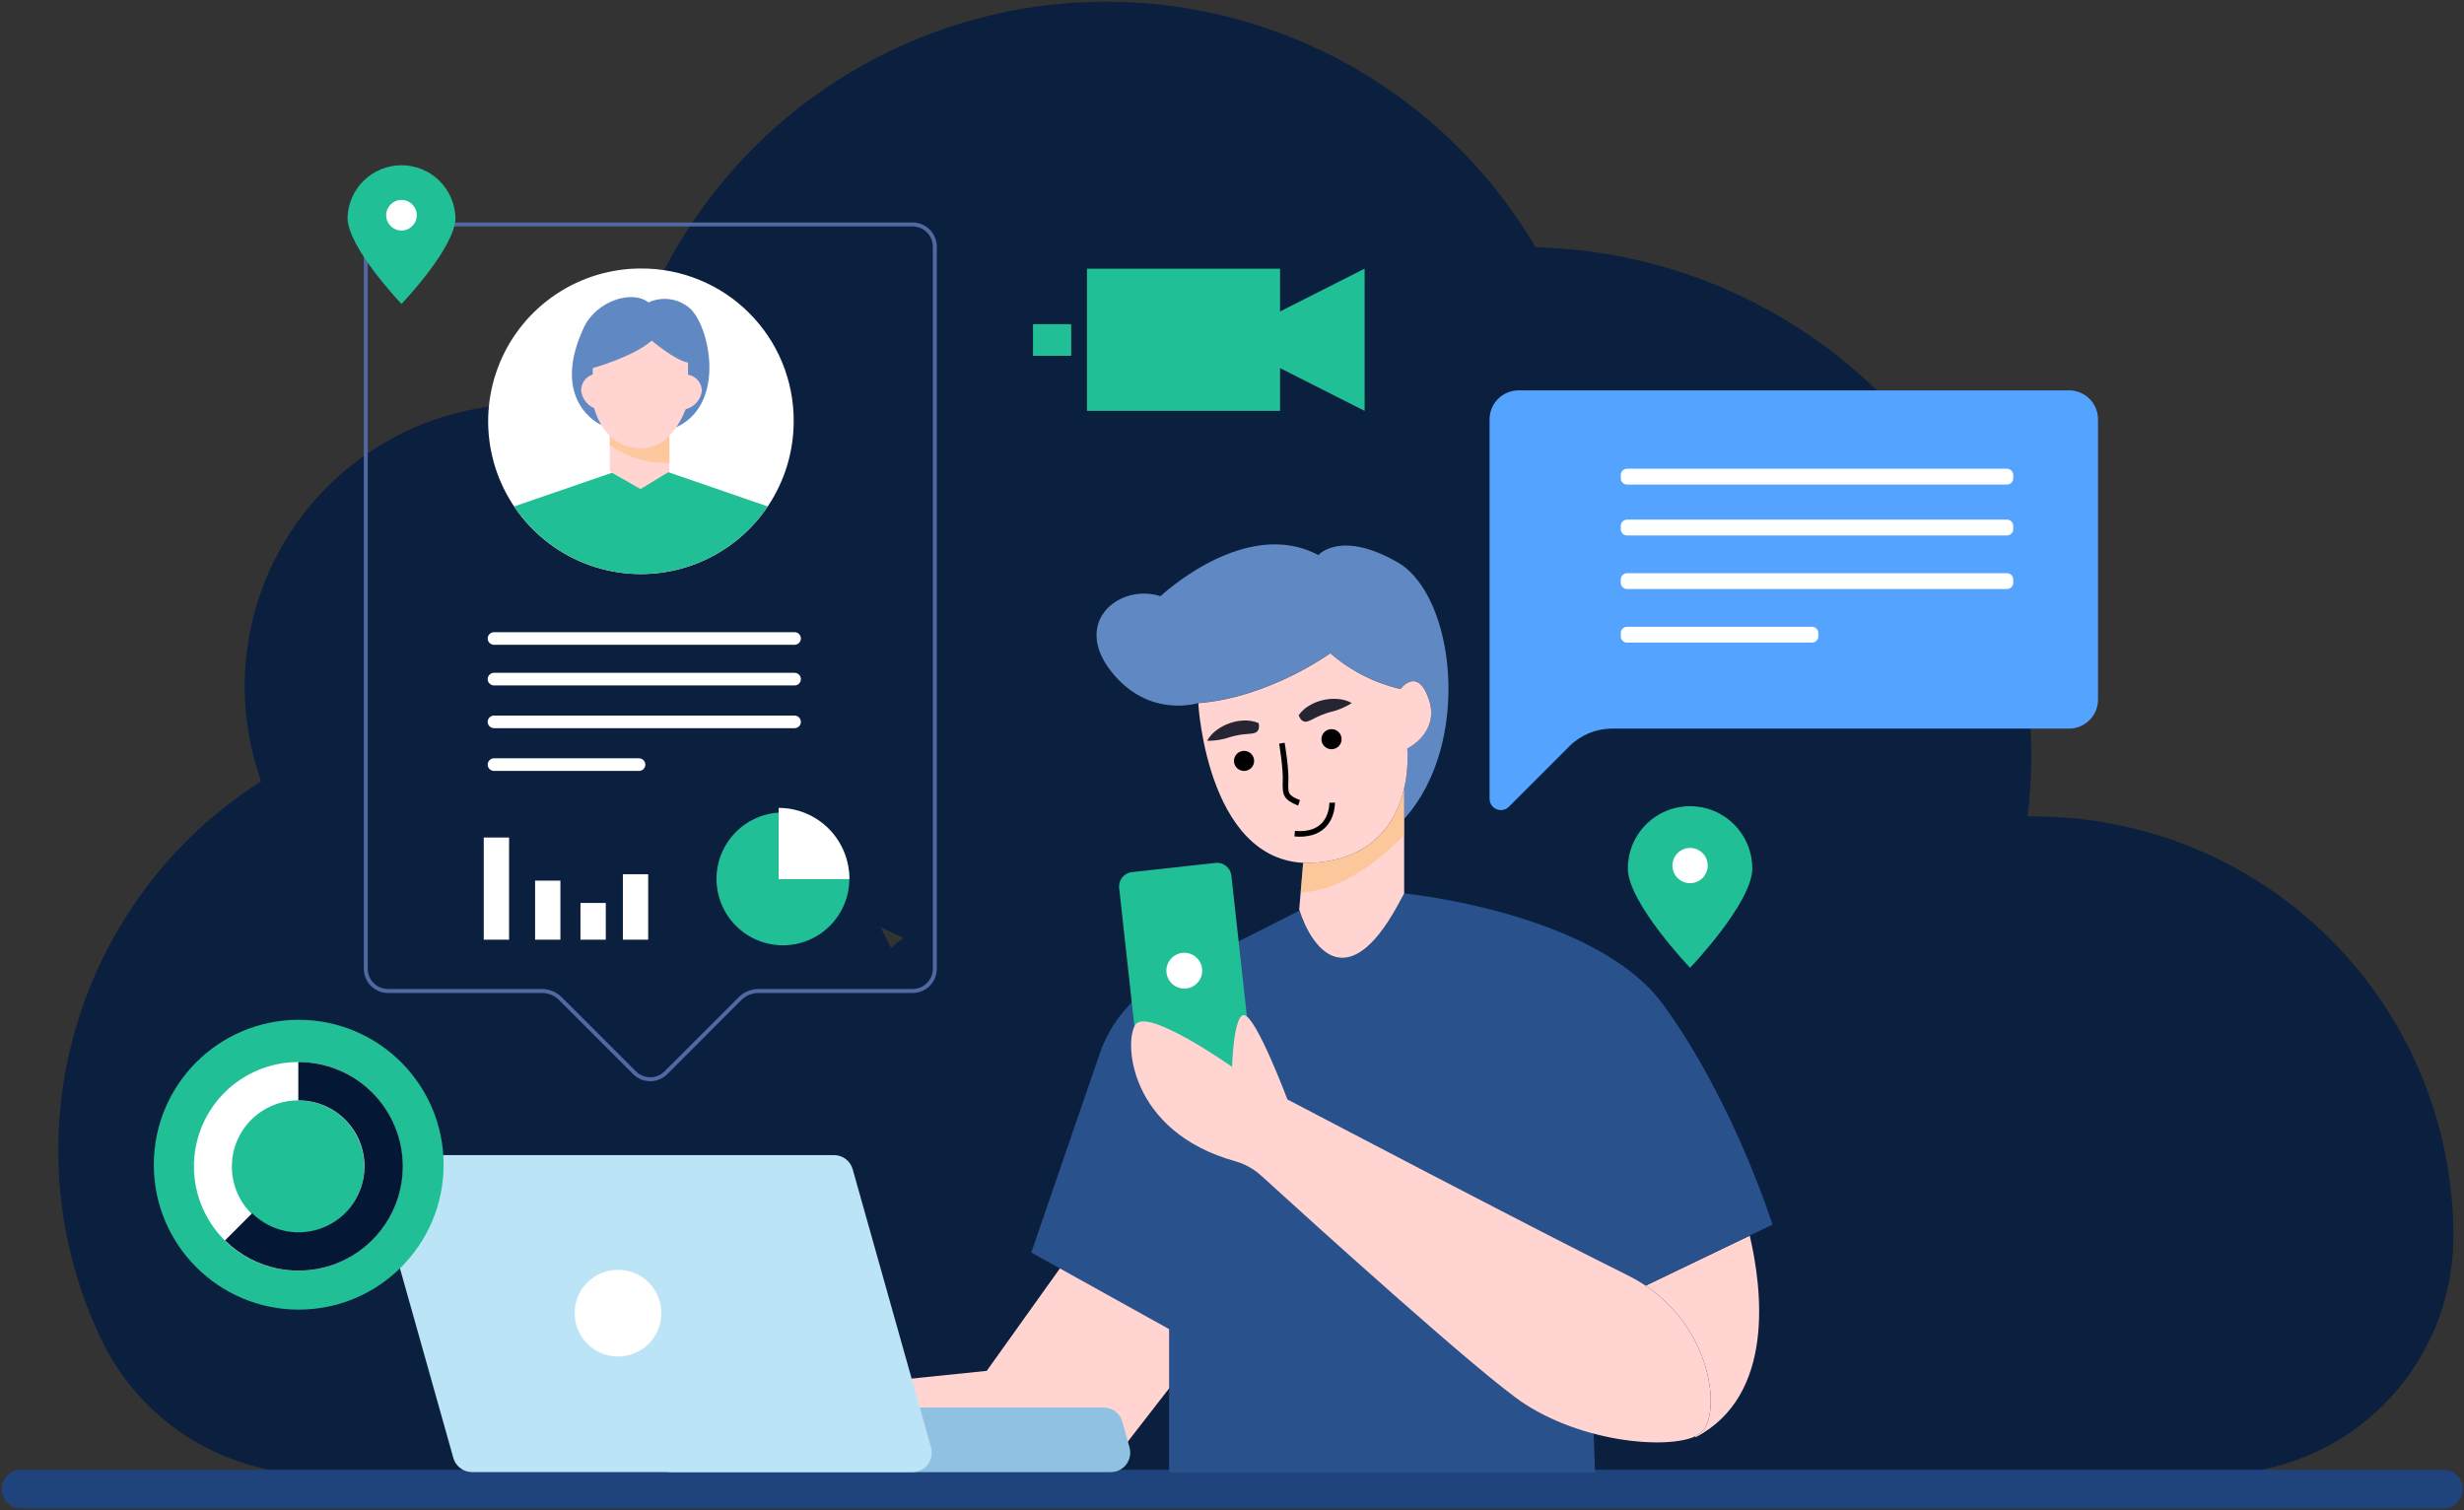 <svg xmlns="http://www.w3.org/2000/svg" xmlns:xlink="http://www.w3.org/1999/xlink" fill="none" height="380" viewBox="0 0 620 380" width="620"><rect x="0" y="0" width="620" height="380" fill="#333333" stroke="none"/><linearGradient id="a"><stop offset="0" stop-color="#8fc2e2"></stop><stop offset="1" stop-color="#bce4f7"></stop></linearGradient><linearGradient id="b" gradientUnits="userSpaceOnUse" x1="31657.5" x2="45805.7" xlink:href="#a" y1="7245.29" y2="7245.29"></linearGradient><linearGradient id="c" gradientUnits="userSpaceOnUse" x1="36203.1" x2="30437.8" xlink:href="#a" y1="33827.3" y2="23688.4"></linearGradient><path d="m79.44 370.907h478c15.779.027 30.928-6.183 42.146-17.278 11.219-11.095 17.597-26.175 17.744-41.952v-.67c0-13.867-2.731-27.598-8.038-40.41-5.307-12.811-13.086-24.452-22.892-34.257s-21.447-17.582-34.259-22.888-26.543-8.036-40.411-8.035h-1.55c2.155-17.697.583-35.65-4.614-52.704-5.198-17.053-13.907-32.831-25.567-46.318-11.66-13.486-26.012-24.384-42.135-31.993-16.124-7.608-33.66-11.759-51.484-12.185-13.055-22.186-32.624-39.816-56.048-50.494-23.423-10.678-49.566-13.886-74.877-9.19-25.31 4.697-48.562 17.071-66.595 35.442-18.033 18.371-29.973 41.848-34.2 67.241-12.623-4.133-26.153-4.642-39.051-1.469-12.899 3.173-24.648 9.901-33.914 19.418-9.265 9.518-15.675 21.444-18.501 34.423-2.826 12.979-1.954 26.49 2.516 38.998-22.826 14.492-39.515 36.884-46.881 62.9-7.365 26.016-4.891 53.833 6.951 78.14 4.936 10.012 12.581 18.438 22.066 24.321 9.486 5.883 20.432 8.987 31.594 8.959zm147.84-134.95c-1.05.85-2.08 1.72-3.1 2.61-.853-1.82-1.753-3.613-2.7-5.38 1.91.97 3.84 1.9 5.8 2.77z" fill="#0b1f3f"></path><path d="m614.82 369.817h-609.53c-1.288.003-2.523.516-3.434 1.427-.911.911-1.424 2.145-1.426 3.433 0 1.289.512 2.525 1.423 3.437.911.911 2.148 1.423 3.437 1.423h609.53c.639.002 1.273-.123 1.863-.367.591-.243 1.128-.601 1.58-1.053.453-.451.812-.987 1.057-1.577.244-.591.37-1.224.37-1.863-.002-1.29-.516-2.526-1.43-3.437-.913-.911-2.15-1.423-3.44-1.423z" fill="#1f447d"></path><path d="m141.014 251.273c-1.235-1.233-2.908-1.925-4.653-1.926h-38.73c-1.483 0-2.904-.589-3.953-1.637-1.048-1.049-1.637-2.47-1.637-3.953v-181.69c0-1.482.589-2.904 1.637-3.953 1.048-1.048 2.47-1.637 3.953-1.637h132c1.482 0 2.904.589 3.952 1.637 1.049 1.048 1.638 2.47 1.638 3.953v181.69c0 1.483-.589 2.904-1.638 3.953-1.048 1.048-2.47 1.637-3.952 1.637h-38.77-.001c-1.747.003-3.422.694-4.662 1.925l-.001.002-18.63 18.639c-1.05 1.049-2.473 1.637-3.956 1.637-1.484 0-2.907-.588-3.957-1.637z" stroke="#5268a2"></path><path d="m199.711 105.997c0 7.603-2.255 15.036-6.479 21.357-4.225 6.322-10.229 11.249-17.253 14.158-7.025 2.909-14.754 3.67-22.211 2.186s-14.307-5.146-19.682-10.523c-5.376-5.377-9.036-12.227-10.518-19.685-1.482-7.457-.719-15.186 2.192-22.21 2.91-7.024 7.839-13.027 14.162-17.249 6.322-4.223 13.755-6.476 21.359-6.473 5.054-.025 10.064.952 14.738 2.875 4.675 1.923 8.922 4.754 12.495 8.328 3.574 3.575 6.404 7.822 8.325 12.497 1.922 4.675 2.898 9.685 2.872 14.739z" fill="#fff"></path><path d="m193.181 127.427c-3.515 5.235-8.264 9.524-13.828 12.49s-11.772 4.517-18.077 4.517c-6.306 0-12.514-1.551-18.078-4.517s-10.313-7.255-13.827-12.49l24.62-8.48.91-.31h12.75l.5.17z" fill="#21bf96"></path><path d="m151.151 106.847s-12.91-5.78-4.28-24.37c3.15-6.78 12.19-9.64 16.3-6.38 1.628-.755 3.434-1.041 5.216-.827s3.47.919 4.874 2.037c5.21 3.88 10.05 25.06-3.87 30.51z" fill="#6088c3"></path><path d="m168.431 118.637-7.26 4.42-7.73-4.42v-11.86h14.99z" fill="#ffd4d1"></path><path d="m154.591 98.217c0-1.109-.441-2.172-1.225-2.956-.783-.784-1.847-1.224-2.955-1.224-1.109 0-2.172.44-2.956 1.224s-1.224 1.847-1.224 2.956c.122 1.246.67 2.412 1.551 3.301.882.889 2.044 1.447 3.289 1.579 2.31.03 3.52-2.54 3.52-4.88z" fill="#ffd4d1"></path><path d="m168.241 98.217c.052-1.075.516-2.088 1.295-2.83.779-.742 1.814-1.156 2.89-1.156 1.075 0 2.11.414 2.889 1.156.779.742 1.243 1.755 1.296 2.83-.123 1.248-.672 2.415-1.556 3.304-.884.89-2.047 1.446-3.294 1.576-2.31.03-3.52-2.54-3.52-4.88z" fill="#ffd4d1"></path><path d="m173.121 91.217v10s-3.09 11.58-11.73 11.58c-10.47 0-12.25-11.63-12.25-11.63v-8.55s10.16-2.8 14.84-6.91c0 0 6.08 5.1 9.14 5.51z" fill="#ffd4d1"></path><path d="m153.441 109.677v2.22c4.321 3.211 9.623 4.819 15 4.55v-6.82c-.889.978-1.969 1.764-3.173 2.309s-2.506.838-3.827.861c-1.475.043-2.943-.211-4.317-.747-1.375-.536-2.627-1.343-3.683-2.373z" fill="#f9b653" opacity=".41"></path><path d="m199.941 159.067h-75.64c-.42 0-.823.167-1.121.463s-.467.697-.469 1.117c0 .422.167.826.465 1.125.299.298.703.465 1.125.465h75.64c.42-.002.822-.171 1.118-.469s.462-.701.462-1.121c0-.419-.167-.821-.463-1.117s-.698-.463-1.117-.463z" fill="#fff"></path><path d="m199.941 169.287h-75.64c-.421.003-.824.171-1.122.469-.297.297-.466.7-.468 1.121.002.421.171.824.468 1.122.298.297.701.465 1.122.468h75.64c.42-.003.822-.171 1.118-.469s.462-.701.462-1.121-.166-.823-.462-1.121-.698-.466-1.118-.469z" fill="#fff"></path><path d="m199.941 180.047h-75.64c-.422 0-.826.168-1.125.466-.298.298-.465.703-.465 1.124.002.42.171.822.469 1.118s.701.462 1.121.462h75.64c.419 0 .821-.166 1.117-.462.296-.297.463-.699.463-1.118 0-.42-.166-.823-.462-1.12-.296-.298-.698-.467-1.118-.47z" fill="#fff"></path><path d="m160.801 190.797h-36.5c-.421.003-.824.171-1.122.469-.297.298-.466.7-.468 1.121.002.421.171.824.468 1.122.298.297.701.466 1.122.468h36.5c.42-.002.822-.171 1.118-.469s.462-.701.462-1.121-.166-.823-.462-1.12c-.296-.298-.698-.467-1.118-.47z" fill="#fff"></path><path d="m213.711 221.067c.005.047.005.094 0 .14-.019 4.426-1.792 8.663-4.932 11.783-3.139 3.12-7.388 4.867-11.813 4.857-4.426-.009-8.667-1.774-11.793-4.906-3.127-3.133-4.882-7.378-4.882-11.804 0-4.425 1.755-8.67 4.882-11.803 3.126-3.133 7.367-4.897 11.793-4.907 4.425-.009 8.674 1.738 11.813 4.857 3.14 3.12 4.913 7.358 4.932 11.783z" fill="#21bf96"></path><g fill="#fff"><path d="m213.711 221.067c.005.047.005.094 0 .14h-17.79v-17.93c4.718 0 9.243 1.875 12.579 5.211s5.211 7.861 5.211 12.579z"></path><path d="m128.091 210.728h-6.37v25.71h6.37z"></path><path d="m141.011 221.578h-6.37v14.86h6.37z"></path><path d="m152.431 227.197h-6.37v9.24h6.37z"></path><path d="m163.101 219.967h-6.37v16.47h6.37z"></path></g><path d="m173.331 368.748h105.78l31.27-40.29-37.58-17.86-24.52 34.33-76.7 7.88s-8.06-5.78-14.71-5.43-33.45 15.76-27.5 18.56 43.96 2.81 43.96 2.81z" fill="#ffd4d1"></path><path d="m426.721 361.608-.2-.2c.502-.219.97-.508 1.39-.86 5.13-4 3.49-25.45-13.84-37.05l26.21-12.59c3.11 13.31 6.49 40.13-13.56 50.7z" fill="#ffd4d1"></path><path d="m353.311 224.788s48.26 4.73 65.2 28c17.78 24.43 27.49 55.34 27.49 55.34l-40.8 19.62-5.17 4.9 1.32 37.81h-107.18v-36.04l-34.68-19.26 17.26-50.15c2.813-8.156 8.692-14.896 16.39-18.79l35.79-18.08z" fill="#29518c"></path><path d="m305.842 217.121-21.023 2.317c-1.993.219-3.43 2.013-3.21 4.006l4.929 44.719c.219 1.992 2.013 3.43 4.006 3.21l21.022-2.317c1.993-.22 3.43-2.013 3.211-4.006l-4.929-44.719c-.22-1.993-2.014-3.43-4.006-3.21z" fill="#21bf96"></path><path d="m302.481 243.758c.095.885-.075 1.779-.487 2.568s-1.049 1.439-1.83 1.867-1.671.615-2.558.538-1.732-.415-2.427-.971c-.695-.557-1.21-1.306-1.48-2.155-.27-.848-.283-1.758-.037-2.614s.74-1.619 1.42-2.195c.679-.575 1.514-.937 2.399-1.038.591-.067 1.189-.017 1.761.149.571.165 1.105.441 1.569.812.465.372.851.832 1.138 1.353.286.521.467 1.094.532 1.686z" fill="#fff"></path><path d="m427.911 360.547c5.55-4.36 3.17-29.07-18.42-39.7-21.31-10.49-85.55-44.22-85.55-44.22s-7.82-20.8-10.86-21.19c-2.71-.35-3.06 13-3.06 13s-21.11-14.89-24.26-10.69c-3 4-1.86 26.92 25 34.42 2.443.683 4.692 1.925 6.57 3.63 11.92 10.86 55.61 50.49 66.25 57.4 16.72 10.82 39.6 11.55 44.33 7.35z" fill="#ffd4d1"></path><path d="m353.321 198.297c.755-3.276 1.018-6.646.78-10 0 0 8.26-4 5.42-12.4s-7.13-2.56-7.13-2.56c-6.538-1.516-12.607-4.605-17.68-9 0 0-15.25 11.12-33.2 12.55 0 0-12.51 4.06-21.95-8-9.84-12.54 2.21-22.16 12.46-18.88 0 0 21.32-20.17 39.7-10.34 0 0 5.57-6.47 20 1.85s18.75 45.52 1.64 64.48z" fill="#6088c3"></path><path d="m353.321 198.357v26.43l-1.87 3.43c-12.23 22-21.22 11.06-24.54.58l1-11.7c1.217.064 2.437.034 3.65-.09 14.8-1.39 20-10.95 21.76-18.65z" fill="#ffd4d1"></path><path d="m301.511 176.927s2.31 42.73 30.07 40.09c25.29-2.41 22.52-28.68 22.52-28.68s8.27-4 5.42-12.4-7.13-2.57-7.13-2.57c-6.536-1.515-12.602-4.605-17.67-9 0 0-15.25 11.14-33.21 12.56z" fill="#ffd4d1"></path><path d="m327.281 224.627c11.29-.78 21-9.23 26-14.55v-11.39l-.05-.1c-1.81 7.66-7.05 17-21.68 18.43-1.213.116-2.433.143-3.65.08z" fill="#f9b858" opacity=".44"></path><path d="m277.711 354.156h-110.76c-.752.001-1.493.176-2.167.51-.673.334-1.26.818-1.716 1.416-.455.598-.767 1.293-.911 2.03-.143.738-.115 1.499.084 2.224l1.8 6.48c.283 1.032.897 1.943 1.748 2.591.851.649 1.892 1 2.962.999h110.76c.751-.001 1.493-.175 2.166-.509s1.261-.819 1.716-1.417c.456-.597.767-1.292.911-2.03s.115-1.499-.083-2.224l-1.8-6.48c-.283-1.032-.897-1.942-1.748-2.591-.852-.649-1.892-1-2.962-.999z" fill="url(#b)"></path><path d="m209.851 290.636h-110.79c-.751 0-1.492.173-2.166.505-.673.333-1.261.817-1.717 1.414s-.768 1.292-.911 2.029c-.143.737-.115 1.498.084 2.222l19.71 70c.283 1.032.897 1.943 1.748 2.591.851.649 1.892 1 2.962.999h110.79c.751-.001 1.493-.175 2.166-.509s1.261-.819 1.716-1.417c.456-.597.768-1.292.911-2.03.144-.738.115-1.499-.083-2.224l-19.71-70c-.285-1.03-.9-1.938-1.751-2.585s-1.89-.996-2.959-.995z" fill="url(#c)"></path><path d="m155.511 341.317c6.025 0 10.91-4.885 10.91-10.91 0-6.026-4.885-10.91-10.91-10.91-6.026 0-10.91 4.884-10.91 10.91 0 6.025 4.884 10.91 10.91 10.91z" fill="#fff"></path><path d="m75.161 329.518c20.136 0 36.46-16.324 36.46-36.46 0-20.137-16.324-36.46-36.46-36.46s-36.46 16.323-36.46 36.46c0 20.136 16.324 36.46 36.46 36.46z" fill="#21bf96"></path><path d="m75.061 267.217c-5.186-.002-10.256 1.532-14.571 4.408-4.315 2.875-7.683 6.964-9.678 11.75-1.995 4.787-2.528 10.057-1.532 15.146s3.477 9.769 7.129 13.451c3.652 3.681 8.312 6.199 13.393 7.235 5.081 1.037 10.355.546 15.157-1.411 4.802-1.956 8.918-5.291 11.828-9.583 2.91-4.293 4.484-9.35 4.524-14.536.005-.07.005-.14 0-.21-.003-6.961-2.77-13.636-7.692-18.558-4.922-4.923-11.598-7.689-18.559-7.692zm16.6 26.39c-.018 4.413-1.787 8.638-4.917 11.748s-7.366 4.852-11.778 4.842c-4.412-.009-8.641-1.768-11.758-4.892-3.117-3.123-4.867-7.355-4.867-11.768 0-4.412 1.75-8.644 4.867-11.768 3.117-3.123 7.345-4.882 11.758-4.892 4.412-.009 8.648 1.733 11.778 4.843s4.898 7.335 4.917 11.747z" fill="#fff"></path><path d="m101.361 293.457c.005.07.005.14 0 .21-.04 5.166-1.603 10.206-4.494 14.487-2.891 4.282-6.981 7.615-11.757 9.583-4.777 1.967-10.028 2.482-15.095 1.479-5.068-1.004-9.727-3.48-13.394-7.119l6.83-6.83c2.32 2.296 5.265 3.857 8.467 4.487s6.519.302 9.536-.944c3.017-1.245 5.599-3.353 7.423-6.059s2.81-5.89 2.834-9.154v-.14c0-2.183-.431-4.346-1.269-6.362-.837-2.017-2.065-3.849-3.612-5.39s-3.383-2.762-5.403-3.592c-2.02-.83-4.183-1.254-6.367-1.246v-9.65c3.45-.005 6.868.67 10.057 1.986 3.189 1.316 6.088 3.248 8.53 5.684 2.442 2.437 4.381 5.332 5.704 8.518 1.323 3.186 2.006 6.602 2.009 10.052z" fill="#041836"></path><path d="m520.571 98.217h-138.44c-.961-.001-1.913.187-2.801.554s-1.695.905-2.375 1.584c-.679.679-1.219 1.485-1.587 2.373-.368.887-.557 1.839-.557 2.799v95.47c.001.562.169 1.11.481 1.576.313.466.757.83 1.276 1.044s1.09.269 1.64.159c.551-.11 1.056-.381 1.453-.779l15.24-15.24c2.84-2.833 6.688-4.426 10.7-4.43h115c1.939 0 3.798-.77 5.169-2.141s2.141-3.23 2.141-5.169v-70.45c.005-.965-.181-1.923-.548-2.816-.367-.894-.907-1.706-1.59-2.389-.682-.684-1.493-1.225-2.386-1.593s-1.85-.555-2.816-.552z" fill="#54a4ff"></path><path d="m504.991 117.938h-95.58c-.878 0-1.59.711-1.59 1.59v.8c0 .878.712 1.59 1.59 1.59h95.58c.878 0 1.59-.712 1.59-1.59v-.8c0-.879-.712-1.59-1.59-1.59z" fill="#fff"></path><path d="m504.991 130.747h-95.58c-.878 0-1.59.712-1.59 1.59v.8c0 .878.712 1.59 1.59 1.59h95.58c.878 0 1.59-.712 1.59-1.59v-.8c0-.878-.712-1.59-1.59-1.59z" fill="#fff"></path><path d="m504.991 144.227h-95.58c-.878 0-1.59.712-1.59 1.59v.8c0 .878.712 1.59 1.59 1.59h95.58c.878 0 1.59-.712 1.59-1.59v-.8c0-.878-.712-1.59-1.59-1.59z" fill="#fff"></path><path d="m455.941 157.708h-46.53c-.878 0-1.59.711-1.59 1.59v.8c0 .878.712 1.59 1.59 1.59h46.53c.878 0 1.59-.712 1.59-1.59v-.8c0-.879-.712-1.59-1.59-1.59z" fill="#fff"></path><path d="m114.601 54.787c0 7.5-13.57 21.69-13.57 21.69s-13.58-14.19-13.58-21.69c.096-3.537 1.568-6.896 4.104-9.363 2.535-2.467 5.933-3.848 9.472-3.848 3.538 0 6.936 1.381 9.471 3.848 2.535 2.467 4.008 5.827 4.104 9.363z" fill="#21bf96"></path><path d="m101.021 58.007c2.126 0 3.85-1.724 3.85-3.85s-1.724-3.85-3.85-3.85c-2.127 0-3.85 1.724-3.85 3.85s1.724 3.85 3.85 3.85z" fill="#fff"></path><path d="m440.921 218.508c0 8.65-15.66 25-15.66 25s-15.66-16.38-15.66-25c0-4.154 1.65-8.137 4.587-11.074 2.936-2.936 6.92-4.586 11.073-4.586s8.136 1.65 11.073 4.586c2.937 2.937 4.587 6.92 4.587 11.074z" fill="#21bf96"></path><path d="m429.701 217.788c0 .878-.261 1.736-.748 2.466-.488.731-1.182 1.3-1.993 1.636s-1.704.424-2.565.252c-.862-.171-1.653-.594-2.274-1.215s-1.044-1.412-1.215-2.273-.083-1.754.253-2.565c.336-.812.905-1.505 1.635-1.993s1.589-.748 2.467-.748c1.177 0 2.307.467 3.139 1.3.833.833 1.301 1.962 1.301 3.14z" fill="#fff"></path><path d="m269.541 81.567h-9.61v7.96h9.61z" fill="#21bf96"></path><path d="m322.091 78.367v-10.77h-48.58v35.79h48.58v-10.77l21.28 10.77v-35.79z" fill="#21bf96"></path><path d="m303.741 186.382c.62-1.103 1.482-2.051 2.521-2.774.976-.709 2.053-1.267 3.196-1.654 1.14-.403 2.335-.627 3.543-.665 1.268-.061 2.534.163 3.702.656.233 1.023.001 1.581-.187 1.883-.752 1.136-2.428.517-5.942 1.344-1.52.359-1.635.575-3.216.872-1.189.246-2.402.359-3.617.338z" fill="#262533"></path><path d="m340.136 176.889c-1.112-.608-2.347-.959-3.613-1.026-1.205-.085-2.415.01-3.592.281-1.18.263-2.313.706-3.359 1.312-1.108.617-2.062 1.474-2.791 2.509.347.99.817 1.349 1.16 1.5 1.226.562 2.334-.844 5.754-1.997 1.48-.497 1.704-.387 3.192-.957 1.139-.42 2.229-.964 3.249-1.622z" fill="#262533"></path><path d="m326.625 202.703c-3.636-1.508-3.996-2.579-3.849-6.168.131-3.219-.907-9.371-.915-9.424l1.389-.216c.041.261 1.075 6.368.936 9.75-.127 3.076-.041 3.459 2.922 4.681z" fill="#000"></path><path d="m330.16 210.122c-1.452.38-2.961.493-4.454.334l.123-1.398c2.86.253 5.063-.326 6.538-1.727 2.203-2.07 2.133-5.296 2.133-5.345l1.402-.045c0 .159.102 3.883-2.562 6.4-.901.84-1.992 1.451-3.18 1.781z" fill="#000"></path><path d="m332.563 186.508c.104.489.351.936.71 1.285.358.349.813.584 1.305.675.493.092 1.002.035 1.462-.162.461-.197.853-.525 1.126-.944s.415-.909.409-1.409c-.006-.499-.161-.986-.444-1.397-.284-.412-.684-.731-1.149-.917-.465-.185-.975-.229-1.465-.125-.658.139-1.233.532-1.599 1.094-.366.561-.494 1.245-.355 1.9z" fill="#000"></path><path d="m310.553 191.976c.104.488.351.936.71 1.284.359.349.813.584 1.306.676.492.091 1.001.035 1.462-.162.46-.197.852-.526 1.125-.945.273-.418.416-.909.409-1.408-.006-.5-.161-.986-.444-1.398-.284-.412-.683-.731-1.149-.916-.465-.186-.975-.229-1.465-.126-.658.139-1.233.533-1.599 1.094-.366.562-.494 1.245-.355 1.901z" fill="#000"></path></svg>
